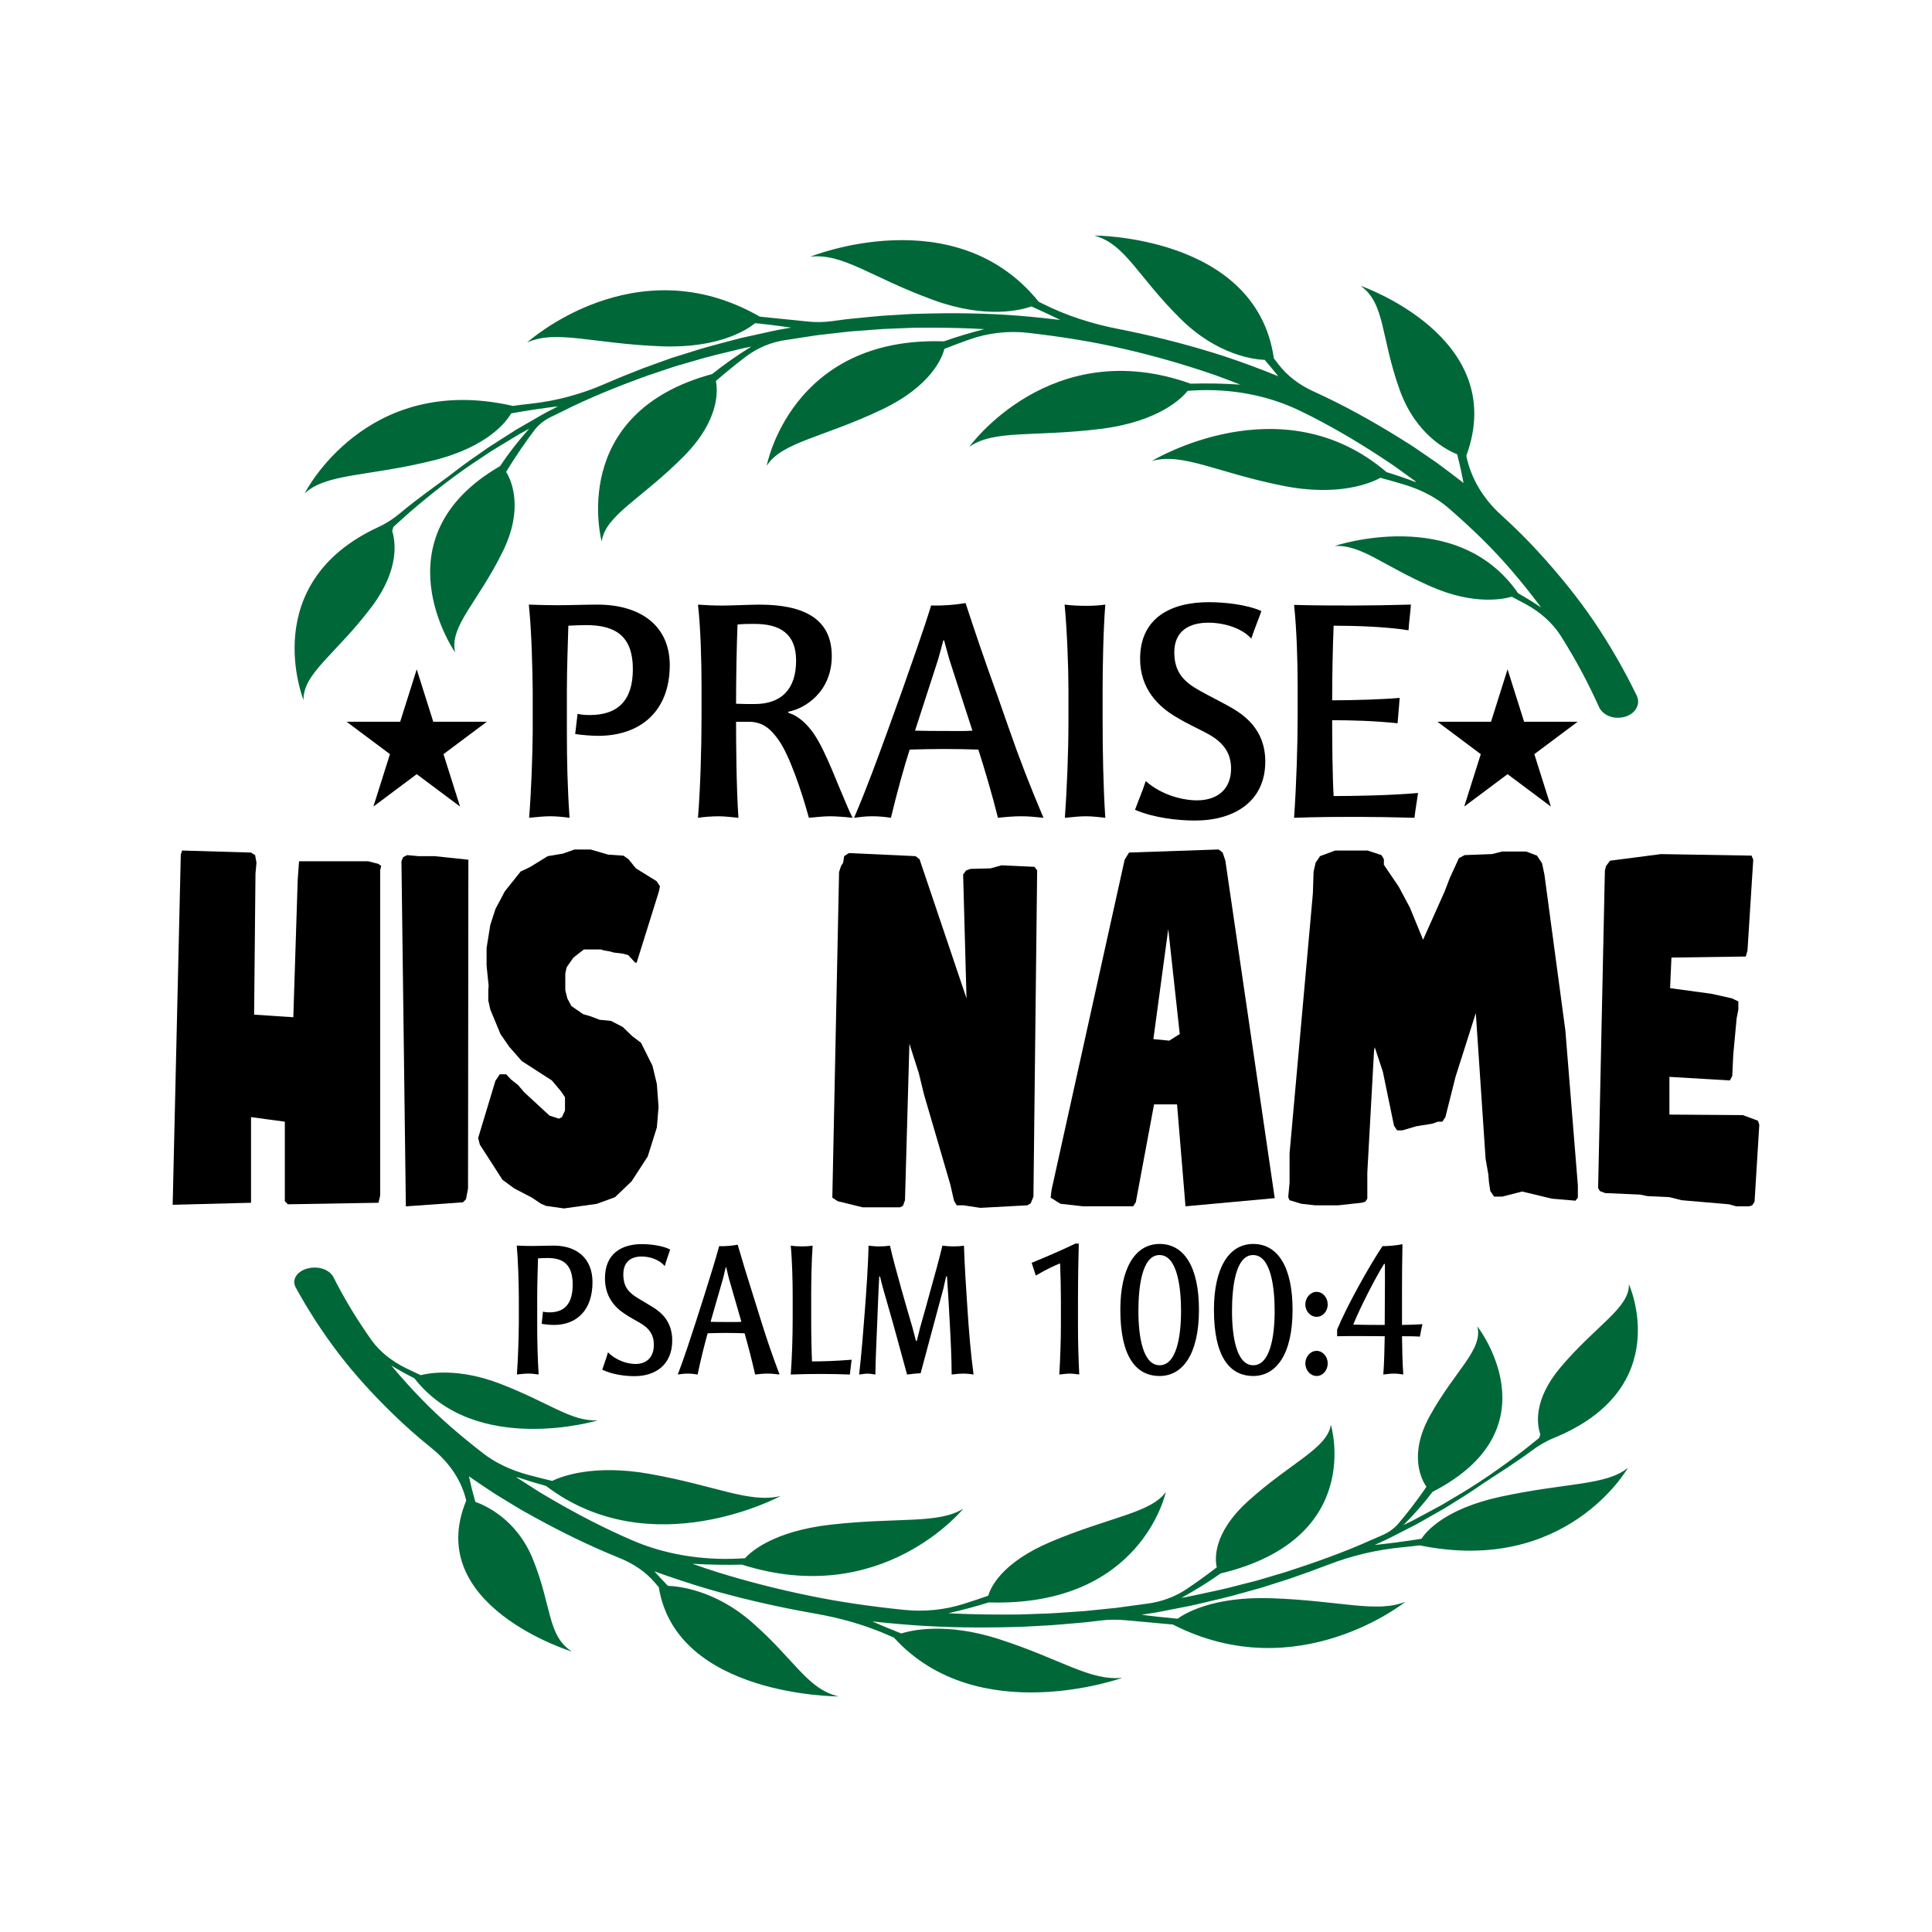 <?xml version="1.0" encoding="UTF-8"?>
<!-- Generator: Adobe Illustrator 18.0.0, SVG Export Plug-In . SVG Version: 6.00 Build 0)  -->
<svg xmlns="http://www.w3.org/2000/svg" xmlns:xlink="http://www.w3.org/1999/xlink" version="1.1" id="Layer_1" x="0px" y="0px" viewBox="0 0 864 864" xml:space="preserve">
<g>
	<g>
		<path d="M267.47,329.07c-2.92,0-7.84-0.41-10.24-0.82l1.06-9.03c1.46,0.41,3.59,0.55,5.45,0.55c12.5,0,19.28-6.43,19.28-20.52    c0-14.5-7.45-19.7-20.87-19.7c-2.79,0-5.45,0.14-7.98,0.27c-0.13,5.61-0.66,18.6-0.66,28.86c0,6.15,0,12.31,0,18.47    c0,12.99,0.27,25.3,1.2,38.57c-3.06-0.41-5.98-0.68-8.64-0.68c-2.53,0-5.45,0.27-9.44,0.68c0.93-11.63,1.46-26.26,1.6-38.02    c0-4.79,0-13.68,0-18.6c-0.13-12.04-0.53-26.95-1.73-38.71c3.06,0.14,9.97,0.27,12.76,0.27c4.79,0,13.29-0.27,17.95-0.27    c18.88,0,32.31,9.16,32.31,27.08C299.51,318.12,286.35,329.07,267.47,329.07z"></path>
		<path d="M371.05,365.04c-2.66,0-6.12,0.41-9.31,0.68c-3.32-12.17-8.78-28.04-13.43-34.6c-3.72-5.33-7.31-8.34-13.56-8.34    c-2.26,0-3.72,0-5.58,0c0,9.03,0.13,29.68,1.06,42.95c-2.93-0.27-5.85-0.68-8.78-0.68c-3.19,0-6.65,0.27-9.31,0.68    c1.06-12.99,1.59-31.19,1.59-45.27c0-3.28,0-9.3,0-13.54c0-11.08-0.4-26.12-1.59-36.52c4.25,0.27,7.05,0.41,10.9,0.41    c4.39,0,12.23-0.41,16.62-0.41c19.14,0,32.31,5.88,32.31,22.98c0,16-11.96,23.53-19.41,24.89v0.55c3.32,0.82,6.65,3.56,8.91,6.15    c3.32,3.69,5.85,8.62,8.51,14.5c2.79,6.16,4.79,11.49,7.18,16.96c1.33,3.15,2.66,6.43,4.12,9.3    C377.56,365.31,373.71,365.04,371.05,365.04z M337.41,279.01c-3.06,0-4.79,0-7.58,0.27c-0.4,8.89-0.66,25.03-0.66,35.43    c2.79,0.14,5.85,0.14,8.24,0.14c12.1,0,18.61-6.7,18.61-19.42C356.02,283.52,348.98,279.01,337.41,279.01z"></path>
		<path d="M456.67,365.04c-3.32,0-6.51,0.27-10.37,0.68c-2.53-10.12-6.25-22.71-8.78-30.5c-4.52-0.14-9.7-0.27-15.42-0.27    c-5.19,0-10.64,0.14-15.29,0.27c-2.39,7.39-5.72,19.29-8.38,30.5c-2.79-0.41-5.32-0.68-8.24-0.68c-3.19,0-5.05,0.27-8.24,0.68    c5.85-13.68,10.24-25.85,14.89-38.57c1.86-5.2,5.19-14.36,6.65-18.47c4.12-11.76,9.71-27.36,12.9-37.89    c4.92,0.14,10.5-0.27,15.42-1.09c3.72,11.49,8.64,25.85,13.03,38.02c1.2,3.15,5.19,14.91,6.25,17.78    c4.79,13.82,9.57,26.12,15.55,40.21C462.65,365.31,460,365.04,456.67,365.04z M424.5,294.74c-0.66-2.6-1.73-6.02-2.26-8.34h-0.4    c-0.66,2.46-1.46,5.61-2.26,8.34c-3.19,9.85-7.58,23.39-10.37,32.01c4.25,0.14,8.91,0.14,13.03,0.14c4.92,0,8.91,0.14,12.63-0.14    C431.68,317.03,427.56,304.17,424.5,294.74z"></path>
		<path d="M485.66,365.04c-3.06,0-6.52,0.41-9.44,0.68c0.93-12.72,1.6-29.82,1.6-43.09c0-4.24,0-9.57,0-14.64    c0-9.3-0.66-27.08-1.73-37.61c3.06,0.41,6.65,0.55,9.7,0.55c2.66,0,5.72-0.14,8.51-0.55c-0.93,11.49-1.2,29-1.2,37.61    c0,6.02,0,9.85,0,14.64c0,12.45,0.27,29.27,1.2,43.09C491.38,365.45,488.85,365.04,485.66,365.04z"></path>
		<path d="M534.45,366.95c-7.98,0-18.48-1.23-26.86-4.79c1.86-5.2,3.06-7.52,4.79-12.86c7.18,6.43,16.88,8.62,22.87,8.62    c9.31,0,15.29-5.06,15.29-14.22c0-7.25-3.72-11.9-10.5-15.59c-5.05-2.74-8.51-4.1-13.96-7.39c-7.98-4.65-16.22-12.58-16.22-26.12    c0-18.33,13.83-25.3,30.71-25.3c7.31,0,17.15,1.09,23.53,3.97c-1.73,4.92-2.53,6.43-4.52,12.31c-4.25-4.79-12.36-7.11-19.14-7.11    c-8.64,0-15.29,3.69-15.29,13.27c0,9.44,4.92,13.54,11.57,17.23c3.59,2.05,9.17,4.79,13.03,6.98    c6.65,3.69,16.09,10.26,16.09,24.62C565.83,358.61,551.74,366.95,534.45,366.95z"></path>
		<path d="M632.57,365.72c-10.1-0.27-17.81-0.41-25.13-0.41c-7.84,0-17.95,0-28.72,0.41c1.06-15.18,1.6-32.96,1.6-45.55    c0-3.56,0-9.16,0-13.81c0-9.99-0.4-24.62-1.6-35.84c9.04,0.27,19.68,0.27,26.86,0.27c7.18,0,15.02-0.14,25.39-0.41    c-0.4,5.47-0.8,6.98-1.06,11.49c-10.24-1.64-24.06-2.05-33.5-2.05c-0.4,8.89-0.66,23.12-0.66,33.37c8.64,0,23.13-0.41,30.18-1.09    c-0.27,4.38-0.66,7.39-0.93,11.35c-10.5-1.09-20.48-1.37-29.25-1.37c0,8.89,0.13,25.03,0.66,33.92c8.78,0,25.39-0.27,37.76-1.37    C633.51,359.29,632.97,361.89,632.57,365.72z"></path>
	</g>
	<g>
		<path d="M247.75,592.52c-1.57,0-4.22-0.25-5.5-0.5l0.57-5.46c0.79,0.25,1.93,0.33,2.93,0.33c6.72,0,10.36-3.89,10.36-12.4    c0-8.77-4-11.91-11.22-11.91c-1.5,0-2.93,0.08-4.29,0.17c-0.07,3.39-0.36,11.25-0.36,17.45c0,3.72,0,7.44,0,11.16    c0,7.86,0.14,15.3,0.64,23.32c-1.64-0.25-3.22-0.41-4.64-0.41c-1.36,0-2.93,0.17-5.07,0.41c0.5-7.03,0.79-15.88,0.86-22.99    c0-2.9,0-8.27,0-11.25c-0.07-7.28-0.29-16.29-0.93-23.4c1.64,0.08,5.36,0.17,6.86,0.17c2.57,0,7.14-0.17,9.65-0.17    c10.15,0,17.36,5.54,17.36,16.37C264.97,585.91,257.9,592.52,247.75,592.52z"></path>
		<path d="M283.76,615.43c-4.29,0-9.93-0.74-14.43-2.89c1-3.14,1.64-4.55,2.57-7.77c3.86,3.89,9.07,5.21,12.29,5.21    c5,0,8.22-3.06,8.22-8.6c0-4.38-2-7.2-5.65-9.43c-2.71-1.65-4.57-2.48-7.5-4.47c-4.29-2.81-8.72-7.61-8.72-15.8    c0-11.08,7.43-15.3,16.5-15.3c3.93,0,9.22,0.66,12.65,2.4c-0.93,2.98-1.36,3.89-2.43,7.44c-2.29-2.89-6.64-4.3-10.29-4.3    c-4.64,0-8.22,2.23-8.22,8.02c0,5.71,2.64,8.19,6.22,10.42c1.93,1.24,4.93,2.9,7,4.22c3.57,2.23,8.65,6.2,8.65,14.89    C300.62,610.39,293.05,615.43,283.76,615.43z"></path>
		<path d="M343.27,614.28c-1.79,0-3.5,0.17-5.57,0.41c-1.36-6.12-3.36-13.73-4.72-18.44c-2.43-0.08-5.22-0.16-8.29-0.16    c-2.79,0-5.72,0.08-8.22,0.16c-1.29,4.47-3.07,11.66-4.5,18.44c-1.5-0.25-2.86-0.41-4.43-0.41c-1.71,0-2.71,0.17-4.43,0.41    c3.14-8.27,5.5-15.63,8-23.32c1-3.14,2.79-8.68,3.57-11.16c2.22-7.11,5.22-16.54,6.93-22.91c2.64,0.08,5.64-0.17,8.29-0.66    c2,6.95,4.64,15.63,7,22.99c0.64,1.9,2.79,9.01,3.36,10.75c2.57,8.35,5.14,15.8,8.36,24.31    C346.49,614.44,345.06,614.28,343.27,614.28z M325.98,571.77c-0.36-1.57-0.93-3.64-1.21-5.05h-0.21    c-0.36,1.49-0.79,3.39-1.22,5.05c-1.71,5.95-4.07,14.14-5.57,19.35c2.29,0.08,4.79,0.08,7,0.08c2.64,0,4.79,0.08,6.79-0.08    C329.84,585.25,327.62,577.47,325.98,571.77z"></path>
		<path d="M380.07,614.69c-4.29-0.17-8.86-0.25-12.86-0.25c-4.29,0-9.72,0.08-13.58,0.25c0.57-7.94,0.86-16.62,0.86-25.22    c0-2.23,0-7.11,0-9.92c0-6.53-0.21-15.63-0.86-22.49c1.57,0.25,3.57,0.33,5.14,0.33c1.5,0,3-0.08,4.64-0.33    c-0.5,6.86-0.64,16.71-0.64,22.49c0,1.9,0,8.27,0,10.01c0,7.77,0.14,14.06,0.36,19.27c4.29,0,10.5-0.17,17.72-0.75    C380.64,609.97,380.21,613.03,380.07,614.69z"></path>
		<path d="M430.65,614.28c-1.36,0-3,0.17-5.07,0.41c0-6.53-0.43-15.96-0.79-22.16c-0.36-6.7-0.79-14.97-1.29-21.75    c0,0-0.36,0.08-0.36,0c-0.29,1.24-0.86,3.56-1.21,5.29c-1.64,6.29-3.21,11.83-4.43,16.46c-1.5,5.71-3.79,14.06-5.79,21.59    c-2.07,0.08-4,0.33-6.07,0.58c-1.72-6.45-4.57-16.62-6-21.91c-1.29-4.71-3-10.42-4.72-16.54c-0.57-2.07-0.86-3.31-1.36-5.37h-0.36    c-0.43,7.52-0.71,15.88-0.93,21.25c-0.29,7.03-0.71,15.71-0.79,22.58c-1.64-0.25-2.5-0.41-3.57-0.41c-1.36,0-2.21,0.25-3.71,0.41    c1.14-9.92,1.93-20.34,2.57-28.7c0.57-7.28,1.5-20.51,1.64-28.94c1.79,0.17,3,0.33,4.79,0.33c1.71,0,2.86-0.08,4.79-0.33    c1.22,5.46,3.57,13.89,5.14,19.52c1.71,6.12,3.29,11.49,4.93,17.12c0.43,1.65,1.21,4.47,1.57,5.95H410    c0.43-1.74,1.07-4.22,1.5-6.04c1.64-5.71,3.29-11.66,4.72-16.95c1.79-6.37,3.86-13.81,5.22-19.6c1.57,0.17,3.21,0.33,4.79,0.33    c1.5,0,3.14-0.08,4.86-0.33c0.21,7.53,0.93,19.19,1.57,28.45c0.64,9.59,1.43,19.6,2.72,29.19    C434.01,614.44,432.15,614.28,430.65,614.28z"></path>
		<path d="M478.37,614.28c-1.29,0-3.14,0.25-4.64,0.41c0.43-7.11,0.71-15.71,0.71-21.67c0-1.49,0-8.85,0-10.92    c0-5.62-0.14-12.16-0.36-17.12c-2.36,0.91-6.72,2.98-10.86,5.46l-1.86-5.71c6.57-2.65,14.86-6.29,19.58-8.6h1.5    c-0.14,3.89-0.36,16.04-0.36,25.64c0,3.14,0,8.68,0,11c0,7.77,0.21,14.8,0.57,21.91C481.37,614.52,479.73,614.28,478.37,614.28z"></path>
		<path d="M518.6,615.35c-10.65,0-17.58-8.77-17.58-29.61c0-18.28,6.43-29.44,17.58-29.44c11.08,0,17.58,10.5,17.58,29.44    C536.17,605.84,528.74,615.35,518.6,615.35z M518.53,561.26c-8,0-9.43,14.89-9.43,25.06c0,11.41,2,24.23,9.5,24.23    c7.64,0,9.57-13.23,9.57-24.23C528.17,576.15,526.6,561.26,518.53,561.26z"></path>
		<path d="M560.46,615.35c-10.65,0-17.58-8.77-17.58-29.61c0-18.28,6.43-29.44,17.58-29.44c11.08,0,17.58,10.5,17.58,29.44    C578.04,605.84,570.61,615.35,560.46,615.35z M560.39,561.26c-8,0-9.43,14.89-9.43,25.06c0,11.41,2,24.23,9.5,24.23    c7.64,0,9.57-13.23,9.57-24.23C570.04,576.15,568.47,561.26,560.39,561.26z"></path>
		<path d="M588.83,588.89c-2.79,0-5.07-2.48-5.07-5.54c0-3.06,2.29-5.62,5-5.62c2.79,0,5,2.56,5,5.62    C593.76,586.41,591.54,588.89,588.83,588.89z M588.83,615.35c-2.79,0-5.07-2.56-5.07-5.62c0-3.06,2.29-5.62,5-5.62    c2.79,0,5,2.56,5,5.62C593.76,612.79,591.54,615.35,588.83,615.35z"></path>
		<path d="M634.98,597.74c-2.36-0.17-5.22-0.17-8-0.17c0.07,5.95,0.21,11.74,0.57,17.12c-1.43-0.25-2.79-0.41-4.29-0.41    s-3.22,0.25-4.64,0.41c0.43-5.54,0.5-11.16,0.64-17.12c-2.5,0-14.65-0.17-21.29,0v-2.98c4.22-10.25,14.29-28.37,20.29-37.3    c2.36,0,6.72-0.33,8.93-0.91c-0.14,6.86-0.21,13.81-0.21,20.92c0,5.62,0,12.74,0,15.22c2.22,0,6.36-0.17,9.15-0.33    C635.98,592.69,635.34,595.59,634.98,597.74z M619.33,565.23h-0.36c-3.72,5.87-10.58,19.19-13.79,27.12    c4.43,0.17,11.07,0.17,14.07,0.17c0-4.55,0.07-9.18,0.07-13.15C619.33,575.24,619.41,569.45,619.33,565.23z"></path>
	</g>
	<g>
		<path d="M77.22,538.79l3.63-156.61l0.6-1.82l30.83,0.91l1.81,1.14l0.61,3.42l-0.45,4.79l-0.61,63.15l17.53,1.14l1.97-61.55    l0.6-8.21h30.83l4.53,1.14l1.36,0.91l-0.45,2.05v145.44l-0.76,3.19l-40.51,0.68l-1.36-1.37v-35.56l-15.12-2.05v38.3L77.22,538.79z    "></path>
		<path d="M179.53,385.14l0.76-1.82l1.81-0.91l4.99,0.46h7.25l15.12,1.6l-0.15,147.04l-0.91,4.79l-1.36,1.37l-25.54,1.82    L179.53,385.14z"></path>
		<path d="M241.95,538.33l-4.08-2.74l-7.86-4.1l-5.29-3.88l-10.13-15.73l-0.76-2.96l7.71-25.53l1.96-2.96h2.87l2.12,2.28l3.17,2.51    l2.72,3.19l11.34,10.49l4.23,1.37l1.36-0.68l1.36-2.96v-5.93l-1.66-2.51l-4.23-5.02l-13.45-8.66l-5.59-6.38l-3.93-5.7l-4.53-10.94    l-0.91-4.1v-4.56l0.15-2.05l-0.91-8.89v-7.98l1.66-10.26l2.27-7.07l4.23-7.98l7.1-8.89l3.93-1.82l8.16-5.01l6.8-1.14l5.14-1.82    h7.26l7.86,2.28l6.8,0.46l2.27,1.6l3.32,4.1l9.22,5.7l1.51,2.28l-0.45,2.28l-9.98,31.92h-0.61l-3.17-3.42l-2.57-0.68l-3.93-0.46    l-1.51-0.46l-2.72-0.46l-1.51-0.46h-7.56l-4.69,3.65l-3.02,4.33l-0.61,2.74v7.52l0.91,3.65l1.81,3.42l5.29,3.65l3.17,0.91    l4.23,1.6l4.99,0.46l5.29,2.74l4.23,4.1l3.93,2.96l5.14,10.26l1.96,8.21l0.76,10.26l-0.76,9.12l-4.08,12.99l-7.25,11.17    l-7.41,7.07l-8.16,2.96l-14.66,2.05l-8.01-1.14L241.95,538.33z"></path>
		<path d="M372.22,535.6l3.02-145.67l0.91-2.73l0.91-1.37l0.45-2.96l2.12-1.37l29.78,1.37l1.81,1.37l21.01,62.23l-1.51-55.4    l1.36-1.82l1.96-0.68l8.92-0.23l4.99-1.37l14.66,0.68l1.21,1.6l-1.66,145.9l-1.21,2.96l-1.51,0.91l-21.01,1.14l-7.56-1.14h-3.02    l-1.21-2.05l-1.66-7.29l-11.79-40.35l-2.27-9.35l-4.23-13.22l-1.97,69.98l-0.91,2.51l-1.36,0.68h-16.63l-11.18-2.74L372.22,535.6z    "></path>
		<path d="M530.16,539.47l-3.78-45.59H516.1l-8.16,43.77l-1.21,1.82h-22.37l-10.13-1.14l-4.38-2.74l0.45-3.65l32.65-147.49    l1.96-3.19l40.06-1.37l1.81,1.37l1.21,3.65l22.07,150.91L530.16,539.47z M527.59,462.42l-5.14-46.96l-6.65,49.24l7.11,0.68    L527.59,462.42z"></path>
		<path d="M576.7,536.74l-0.6-1.37l0.6-6.38v-13.22l10.43-116.26l0.3-9.57l0.91-4.1l1.97-2.96l6.8-2.51h14.51l6.2,2.05l1.06,1.82    v2.51l6.65,9.8l4.99,9.35l5.89,14.36l9.67-21.66l2.27-5.93l4.08-8.89l2.57-1.37l12.24-0.46l4.53-1.14h10.73l4.84,1.82l2.27,3.42    l1.06,5.01l9.37,69.76l5.59,69.3v5.47l-1.06,1.37l-10.58-0.91l-13.3-3.19l-8.92,2.28h-3.63l-1.66-2.51l-0.6-3.88l-0.3-3.65    l-1.21-6.84l-4.38-65.2l-9.07,28.5l-4.53,18.01l-1.36,2.05h-1.97l-2.57,0.91l-7.1,1.14l-6.2,1.82h-2.42l-1.36-2.05l-4.99-24.16    l-3.63-10.94l-0.3,1.37l-3.02,54.71v11.63l-0.91,1.37l-1.66,0.46l-10.43,1.14h-10.43l-6.05-0.68L576.7,536.74z"></path>
		<path d="M752.02,536.74l-5.44-1.37l-9.82-0.46l-3.32-0.68l-15.57-0.68l-2.42-0.91l-0.76-1.37l3.02-141.79l0.45-2.05l1.81-2.51    l22.82-2.96l40.51,0.68l0.76,1.82l-2.57,40.58l-0.76,2.73l-33.25,0.46l-0.61,13.68l18.44,2.51l9.22,2.05l2.87,1.37v3.65    l-0.76,3.88l-1.51,16.19l-0.45,9.57l-1.06,2.05l-27.05-1.6v16.87l32.8,0.23l6.8,2.51l0.6,1.82l-2.12,34.42l-1.06,1.6l-1.51,0.46    h-5.59l-3.18-0.91L752.02,536.74z"></path>
	</g>
	<g>
		<path fill="#006838" d="M731.96,311.1c-5.51-11.38-11.88-22.46-19.1-33.17c-7.28-10.69-15.56-20.9-24.51-30.69    c-5.36-5.9-11.11-11.57-17.13-17.03c-8.18-7.43-13.5-16.62-15.49-26.42l0.01,0.02c19.51-53.02-47.24-75.98-47.24-75.98    c11.06,8.01,8.87,22.62,17.43,46.49c7.29,20.32,21.6,27.21,25.71,28.82c1.27,4.91,2.2,9.27,2.88,12.86    c-3.89-3.06-7.9-6.01-11.88-8.98l-8.58-5.9c-2.82-2-5.88-3.77-8.81-5.66c-11.92-7.36-24.3-14.24-37.35-20.2    c-0.27-0.12-0.53-0.24-0.8-0.37c-6.39-2.92-11.72-7.12-15.54-12.19c-0.63-0.83-1.26-1.65-1.89-2.45l0.01,0.01    c-7.85-55.01-80.33-54.93-80.33-54.93c14.06,3.86,19.14,18.01,38.62,37.26c16.57,16.38,33.07,18.18,37.62,18.36    c2.26,2.62,4.27,5.06,6.06,7.3c-7.89-3.2-15.91-6.2-24.07-8.91c-13.89-4.48-28.11-8.23-42.56-11.24    c-1.59-0.33-3.17-0.66-4.77-0.96c-11.87-2.3-23.28-5.97-33.66-11.17c-0.69-0.35-1.39-0.69-2.08-1.03l0.02,0.01    c-37.43-46.43-102.13-20.16-102.13-20.16c14.69-1.63,27.06,9.21,55.1,19.41c23.87,8.68,39.6,4.33,43.75,2.84    c4.97,2.19,9.32,4.26,12.95,6.05c-4.38-0.53-8.76-1-13.16-1.42c-14.79-1.42-29.7-1.8-44.55-1.49l-5.57,0.14    c-1.86,0.03-3.71,0.1-5.56,0.23l-11.1,0.69c-3.69,0.29-7.37,0.71-11.05,1.05c-1.84,0.2-3.69,0.33-5.51,0.58l-5.48,0.74    c-3.63,0.49-7.34,0.56-11,0.18l-21.45-2.19l0.02,0c-55.87-32.11-104.05,11.56-104.05,11.56c12.91-5.87,29.32,0.54,60.01,1.71    c26.12,1,38.76-7.72,41.95-10.35c6.23,0.63,11.68,1.33,16.13,1.98l-3.4,0.6c-3.64,0.57-7.17,1.48-10.75,2.23l-5.35,1.18    c-1.79,0.38-3.57,0.78-5.32,1.27c-7.03,1.88-14.1,3.63-20.94,5.9l-5.17,1.61l-2.59,0.81l-2.53,0.91l-10.12,3.65    c-5.87,2.27-11.68,4.63-17.41,7.12c-10.28,4.47-21.43,7.54-33.01,8.77c-2.69,0.29-5.33,0.62-7.9,0.99l0.02-0.01    c-65.91-15.11-93.12,39.14-93.12,39.14c9.71-9.04,27.82-7.45,57.19-14.67c25-6.15,33.27-17.8,35.18-21.14    c8.6-1.54,15.84-2.53,20.91-3.13c-0.17,0.09-0.35,0.18-0.52,0.27l-4.65,2.41c-1.55,0.8-3.01,1.71-4.53,2.56l-8.99,5.19l-8.67,5.53    c-1.44,0.93-2.9,1.83-4.31,2.78l-4.16,2.94c-4.45,3.03-8.73,6.2-12.9,9.47l0-0.01c-6.15,4.58-15.06,10.88-21.42,16.27    c-2.98,2.53-6.31,4.79-10.06,6.52c-54.63,25.2-33.57,77.37-33.57,77.37c-0.21-11.99,14.6-20.54,30.53-41.74    c12.6-16.76,10.54-29.32,9.12-33.84c0.17-0.57,0.37-1.25,0.54-1.82l7.29-6.56c10.04-8.6,20.52-16.89,31.93-24.27l4.21-2.83    c1.43-0.91,2.92-1.78,4.37-2.67l8.77-5.3l4.15-2.27c-5.04,5.62-9.36,11.24-13.05,16.76l0.01-0.02    c-55.59,32.2-20.06,83.34-20.06,83.34c-2.71-11.8,10.09-22.24,21.37-45.32c9.6-19.64,3.47-32.17,1.44-35.46    c4.77-7.92,9.55-14.56,12.44-18.41c1.83-2.42,4.28-4.53,7.28-6c0.02-0.01,0.03-0.02,0.05-0.02l4.68-2.29    c12.35-6.28,25.45-11.52,38.73-16.33l10.08-3.38l2.52-0.84l2.57-0.74l5.14-1.48c6.8-2.1,13.82-3.68,20.77-5.38    c1.73-0.45,3.5-0.8,5.27-1.14l0.09-0.02c-6.45,3.99-12.3,8.12-17.55,12.3l0.01-0.02c-64.85,17.61-49.36,74.89-49.36,74.89    c1.68-11.91,17.71-18.86,36.85-38.25c16.29-16.5,14.97-29.91,14.21-33.54c5.18-4.49,9.86-8.2,13.48-10.94    c5.03-3.81,11.26-6.5,18.06-7.43c0.04,0,0.07-0.01,0.11-0.01l10.7-1.65l2.67-0.41l2.7-0.31l5.39-0.62l5.39-0.62    c1.8-0.21,3.61-0.3,5.42-0.45c3.61-0.26,7.22-0.6,10.84-0.81l10.87-0.45c1.81-0.1,3.62-0.12,5.43-0.12l5.44-0.02    c7.86,0,15.71,0.2,23.55,0.65c-6.39,1.64-12.44,3.47-18.11,5.47l0.02-0.01c-68.41-2.29-79.22,55.63-79.22,55.63    c6.83-10.63,24.89-12.49,51.35-25.06c22.52-10.69,27.2-23.59,28.1-27.2c4.09-1.62,7.88-3.02,11.23-4.21    c8.25-2.92,17.34-4,26.27-2.96c0.04,0.01,0.09,0.01,0.14,0.02c14.32,1.65,28.56,3.87,42.46,7.11c13.9,3.2,27.54,7.11,40.81,11.71    c3.85,1.38,7.65,2.82,11.43,4.31c-7.74-0.52-15.16-0.63-22.23-0.42l0.02,0c-62.69-22.39-99,28.24-99,28.24    c11.18-7.86,28.84-4.24,59.18-8.08c25.82-3.27,36.03-13.87,38.5-16.96c0.99-0.06,1.97-0.12,2.93-0.17    c16.53-0.92,33.11,2.19,47.32,9.11c0.07,0.04,0.14,0.07,0.21,0.1c12.38,5.98,24.06,12.85,35.26,20.14    c2.75,1.88,5.63,3.62,8.27,5.6l8.04,5.81c-0.09,0.11-0.06,0.07-0.16,0.18c-4.38-1.65-8.71-3.12-12.96-4.42l0.02,0    c-47.12-40.26-104.9-5.01-104.9-5.01c14.08-3.73,28.65,5.13,58.49,11.11c25.4,5.08,39.9-1.48,43.66-3.55    c3.87,1.03,7.42,2.05,10.58,3c7.76,2.33,14.82,6.02,20.4,10.97c0.03,0.03,0.06,0.05,0.08,0.08c9.78,8.5,19.02,17.42,27.2,26.94    c4.79,5.53,9.33,11.21,13.61,17c-3.43-2.32-6.88-4.45-10.31-6.39l0.02,0.01c-27.37-39.64-82.09-21.12-82.09-21.12    c12.12-0.66,21.48,8.76,43.69,18.37c18.91,8.18,32.07,5.34,35.57,4.31c2.32,1.2,4.47,2.35,6.43,3.43    c6.45,3.56,11.79,8.32,15.38,13.92c0.02,0.03,0.03,0.06,0.05,0.08c6.52,10.3,12.22,20.91,17.09,31.76l0.05,0.12l0.01,0.03    c1.35,2.94,4.86,4.96,8.73,4.79C730.41,320.8,734.14,315.61,731.96,311.1z"></path>
	</g>
	<g>
		<path fill="#006838" d="M132.22,575.71c5.51,10.11,11.9,19.96,19.12,29.48c7.28,9.5,15.57,18.58,24.53,27.28    c5.37,5.25,11.12,10.29,17.14,15.14c8.18,6.6,13.51,14.77,15.5,23.48l-0.01-0.02c-19.48,47.09,47.28,67.53,47.28,67.53    c-11.07-7.12-8.88-20.1-17.46-41.32c-7.3-18.05-21.62-24.19-25.72-25.62c-1.27-4.37-2.2-8.24-2.89-11.43    c3.89,2.72,7.9,5.34,11.89,7.99l8.59,5.24c2.82,1.78,5.89,3.35,8.82,5.04c11.92,6.55,24.31,12.67,37.37,17.97    c0.27,0.11,0.53,0.22,0.8,0.33c6.39,2.6,11.73,6.33,15.55,10.83c0.63,0.74,1.26,1.46,1.89,2.18l-0.01-0.01    c7.89,48.87,80.36,48.85,80.36,48.85c-14.06-3.44-19.15-16.01-38.64-33.12c-16.58-14.57-33.08-16.18-37.63-16.33    c-2.26-2.33-4.27-4.5-6.06-6.49c7.89,2.85,15.91,5.51,24.07,7.93c13.89,3.99,28.12,7.33,42.57,10.01c1.59,0.3,3.17,0.58,4.77,0.86    c11.87,2.05,23.29,5.32,33.67,9.94c0.69,0.31,1.39,0.61,2.08,0.91l-0.02-0.01c37.46,41.27,102.14,17.97,102.14,17.97    c-14.69,1.43-27.06-8.2-55.11-17.28c-23.87-7.73-39.6-3.87-43.76-2.55c-4.97-1.95-9.32-3.79-12.95-5.38    c4.38,0.47,8.77,0.9,13.16,1.27c14.79,1.27,29.7,1.62,44.55,1.35l5.57-0.12c1.86-0.03,3.71-0.08,5.56-0.2l11.1-0.6    c3.69-0.26,7.37-0.62,11.05-0.93c1.84-0.17,3.69-0.29,5.51-0.51l5.48-0.66c3.63-0.44,7.34-0.49,11-0.16l21.46,1.95l-0.02,0    c55.89,28.57,104.04-10.2,104.04-10.2c-12.91,5.21-29.32-0.5-60.01-1.56c-26.12-0.9-38.76,6.84-41.94,9.16    c-6.23-0.56-11.68-1.19-16.13-1.77l3.4-0.53c3.64-0.5,7.17-1.31,10.75-1.98l5.35-1.04c1.79-0.34,3.57-0.69,5.32-1.13    c7.02-1.66,14.1-3.22,20.94-5.23l5.17-1.43l2.58-0.72l2.53-0.8l10.12-3.23c5.86-2.02,11.68-4.11,17.41-6.31    c10.27-3.96,21.43-6.68,33-7.77c2.69-0.25,5.33-0.55,7.9-0.87l-0.02,0.01c65.92,13.47,93.1-34.71,93.1-34.71    c-9.7,8.03-27.81,6.6-57.18,13c-24.99,5.45-33.26,15.8-35.17,18.76c-8.6,1.37-15.84,2.24-20.91,2.77    c0.17-0.08,0.35-0.16,0.52-0.24l4.65-2.14c1.55-0.71,3.01-1.52,4.52-2.27l8.99-4.6l8.67-4.91c1.44-0.82,2.9-1.63,4.31-2.47    l4.15-2.61c4.44-2.69,8.73-5.5,12.89-8.41l0,0.01c6.15-4.07,15.05-9.65,21.41-14.44c2.98-2.24,6.31-4.25,10.06-5.79    c54.61-22.36,33.53-68.72,33.53-68.72c0.21,10.65-14.58,18.23-30.51,37.06c-12.59,14.88-10.52,26.04-9.1,30.06    c-0.17,0.51-0.37,1.11-0.54,1.61l-7.28,5.82c-10.04,7.63-20.51,14.99-31.92,21.54l-4.21,2.51c-1.43,0.81-2.91,1.58-4.37,2.37    l-8.76,4.71l-4.15,2.01c5.03-4.99,9.35-9.98,13.04-14.88l-0.01,0.02c55.57-28.57,20.01-74.03,20.01-74.03    c2.71,10.48-10.08,19.75-21.34,40.25c-9.58,17.45-3.46,28.57-1.42,31.5c-4.77,7.04-9.54,12.93-12.43,16.34    c-1.82,2.15-4.27,4.02-7.28,5.32c-0.02,0.01-0.03,0.01-0.05,0.02l-4.68,2.03c-12.35,5.57-25.44,10.22-38.72,14.49l-10.08,3    l-2.52,0.74l-2.57,0.66l-5.14,1.31c-6.8,1.86-13.82,3.26-20.77,4.76c-1.73,0.4-3.49,0.71-5.26,1.01l-0.09,0.02    c6.45-3.54,12.29-7.2,17.54-10.92l-0.01,0.01c64.84-15.6,49.32-66.5,49.32-66.5c-1.67,10.58-17.7,16.75-36.83,33.96    c-16.28,14.65-14.95,26.56-14.19,29.79c-5.18,3.99-9.86,7.28-13.47,9.71c-5.03,3.39-11.26,5.77-18.06,6.59    c-0.04,0-0.07,0.01-0.11,0.01l-10.7,1.46l-2.67,0.36l-2.7,0.27l-5.39,0.55l-5.39,0.55c-1.8,0.18-3.61,0.26-5.42,0.4    c-3.61,0.23-7.22,0.52-10.84,0.71l-10.87,0.39c-1.81,0.09-3.62,0.11-5.43,0.1l-5.44,0.02c-7.86,0-15.71-0.19-23.55-0.59    c6.39-1.46,12.44-3.08,18.1-4.85l-0.02,0.01c68.42,2.07,79.18-49.38,79.18-49.38c-6.82,9.44-24.88,11.08-51.33,22.23    c-22.51,9.49-27.19,20.94-28.08,24.15c-4.09,1.43-7.88,2.68-11.23,3.73c-8.24,2.59-17.34,3.54-26.27,2.61    c-0.04-0.01-0.09-0.01-0.14-0.01c-14.32-1.47-28.56-3.46-42.46-6.35c-13.91-2.85-27.55-6.33-40.81-10.43    c-3.85-1.22-7.65-2.51-11.44-3.84c7.74,0.47,15.16,0.57,22.24,0.39l-0.02,0c62.7,19.93,98.98-25.03,98.98-25.03    c-11.17,6.97-28.84,3.75-59.18,7.14c-25.82,2.89-36.02,12.3-38.49,15.04c-0.99,0.05-1.97,0.11-2.93,0.15    c-16.53,0.81-33.11-1.96-47.33-8.12c-0.07-0.03-0.14-0.06-0.21-0.09c-12.38-5.32-24.07-11.43-35.27-17.91    c-2.75-1.67-5.63-3.22-8.28-4.98l-8.04-5.17c0.09-0.1,0.06-0.07,0.16-0.16c4.38,1.47,8.71,2.78,12.97,3.94l-0.02,0    c47.14,35.8,104.9,4.52,104.9,4.52c-14.08,3.31-28.65-4.58-58.5-9.9c-25.4-4.53-39.9,1.29-43.65,3.13    c-3.87-0.92-7.42-1.83-10.58-2.67c-7.76-2.08-14.83-5.36-20.41-9.76c-0.03-0.02-0.06-0.04-0.08-0.07    c-9.78-7.56-19.03-15.48-27.22-23.95c-4.8-4.92-9.33-9.96-13.62-15.11c3.44,2.06,6.88,3.96,10.31,5.68l-0.02-0.01    c27.4,35.24,82.1,18.81,82.1,18.81c-12.12,0.58-21.48-7.79-43.7-16.35c-18.91-7.28-32.07-4.77-35.57-3.85    c-2.32-1.07-4.48-2.09-6.43-3.05c-6.45-3.16-11.79-7.4-15.39-12.38c-0.02-0.02-0.03-0.05-0.05-0.07    c-6.53-9.15-12.23-18.58-17.11-28.23l-0.05-0.11l-0.01-0.03c-1.35-2.61-4.87-4.41-8.73-4.26    C133.76,567.09,130.03,571.71,132.22,575.71z"></path>
	</g>
	<g>
		<polygon points="186.36,299.34 193.76,322.77 217.71,322.77 198.33,337.26 205.73,360.69 186.36,346.21 166.99,360.69     174.39,337.26 155.01,322.77 178.96,322.77   "></polygon>
	</g>
	<g>
		<polygon points="674.19,299.34 681.59,322.77 705.53,322.77 686.16,337.26 693.56,360.69 674.19,346.21 654.81,360.69     662.21,337.26 642.84,322.77 666.79,322.77   "></polygon>
	</g>
</g>
</svg>
